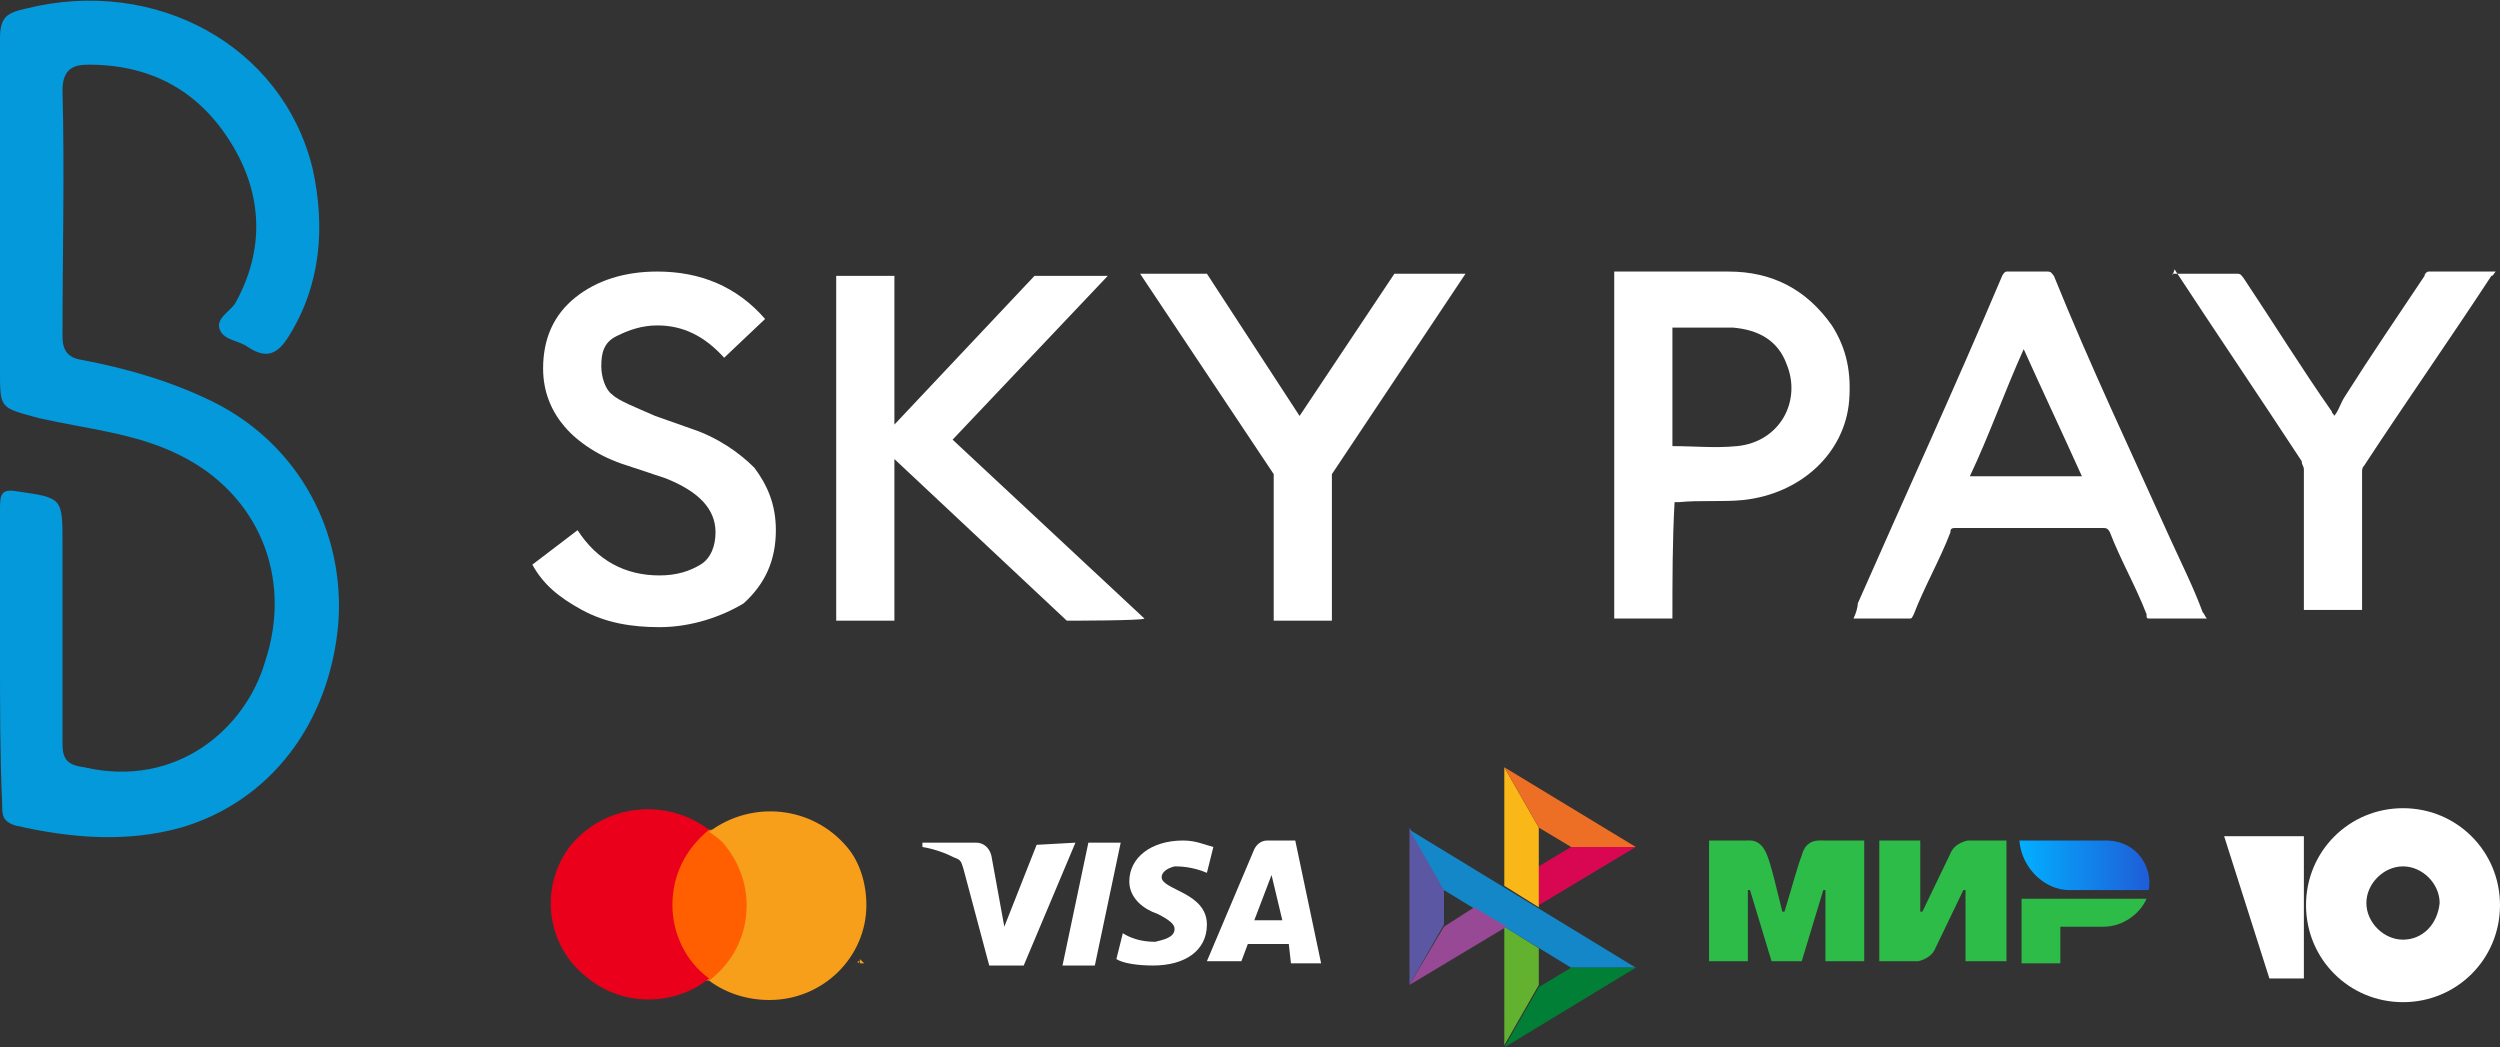 <?xml version="1.0" encoding="utf-8"?>
<!-- Generator: Adobe Illustrator 26.0.1, SVG Export Plug-In . SVG Version: 6.00 Build 0)  -->
<svg version="1.1" id="Layer_1" xmlns="http://www.w3.org/2000/svg" xmlns:xlink="http://www.w3.org/1999/xlink" x="0px" y="0px"
	 viewBox="0 0 116 48.6" style="enable-background:new 0 0 116 48.6;" xml:space="preserve">
<rect x="0" y="0" width="116" height="48.6" fill="#333333" stroke="none"/>
<style type="text/css">
	.st0{fill:#FFFFFF;}
	.st1{fill:#0499DB;}
	.st2{fill:#FF5F00;}
	.st3{fill:#EB001B;}
	.st4{fill:#F79E1B;}
	.st5{fill:#5B57A2;}
	.st6{fill:#D90751;}
	.st7{fill:#FAB718;}
	.st8{fill:#ED6F26;}
	.st9{fill:#63B22F;}
	.st10{fill:#1487C9;}
	.st11{fill:#017F36;}
	.st12{fill:#984995;}
	.st13{fill-rule:evenodd;clip-rule:evenodd;fill:#2EBC48;}
	.st14{fill-rule:evenodd;clip-rule:evenodd;fill:url(#path24_00000017510763216804472010000017384590010771580094_);}
</style>
<path class="st0" d="M30.6,29.1c-1.3,0-2.5-0.2-3.6-0.8s-1.8-1.2-2.3-2.1l2.1-1.6c0.9,1.4,2.2,2.1,3.8,2.1c0.8,0,1.4-0.2,1.9-0.5
	c0.5-0.3,0.7-0.9,0.7-1.5c0-1.1-0.8-1.9-2.3-2.5l-1.8-0.6c-1.3-0.4-2.3-1.1-2.9-1.8c-0.6-0.7-1-1.6-1-2.7c0-1.4,0.5-2.5,1.5-3.3
	s2.3-1.2,3.8-1.2c2,0,3.7,0.7,5,2.2l-1.9,1.8c-0.9-1-1.9-1.5-3.1-1.5c-0.7,0-1.3,0.2-1.9,0.5s-0.7,0.8-0.7,1.4
	c0,0.5,0.2,1.1,0.5,1.3c0.3,0.3,1.1,0.6,2,1l1.7,0.6c1.2,0.4,2.2,1.1,2.9,1.8c0.6,0.8,1,1.7,1,2.9c0,1.4-0.5,2.5-1.5,3.4
	C33.5,28.6,32.1,29.1,30.6,29.1z"/>
<path class="st0" d="M49.5,28.8l-8-7.5v7.5h-2.7V12.8h2.7v6.9l6.5-6.9h3.4l-7.2,7.6l8.9,8.3C53.1,28.8,49.5,28.8,49.5,28.8z"/>
<path class="st0" d="M59.1,28.8V22l-6.2-9.3H56l4.3,6.6l4.4-6.6H68L61.8,22v6.8H59.1z"/>
<path class="st1" d="M0,30.4c0-2.3,0-4.6,0-6.9c0-0.7,0.2-0.8,0.8-0.7c2.1,0.3,2.1,0.3,2.1,2.4c0,3.1,0,6.2,0,9.3c0,0.7,0.2,1,1,1.1
	c4.3,1,7.5-1.8,8.4-4.9c1.3-3.9-0.3-7.8-4-9.6c-2-1-4.3-1.2-6.5-1.7c-1.8-0.5-1.8-0.4-1.8-2.2c0-5.1,0-10.2,0-15.4
	c0-1,0.3-1.2,1.2-1.4c6-1.5,11.9,1.7,13.3,7.4c0.6,2.7,0.4,5.4-1.1,7.8c-0.5,0.8-1,1.1-1.9,0.5c-0.4-0.3-1.1-0.3-1.3-0.8
	s0.4-0.8,0.7-1.2c1.4-2.5,1.3-5.1-0.2-7.5S7,3,4.1,3C3.4,3,2.9,3.2,2.9,4.2c0.1,3.8,0,7.6,0,11.4c0,0.6,0.2,1,0.9,1.1
	c2.1,0.4,4.2,1,6.2,2c3.9,2,6,6,5.7,10.2c-0.4,4.7-3.2,8.3-7.3,9.5c-2.5,0.7-5.1,0.5-7.7-0.1c-0.6-0.2-0.6-0.5-0.6-1
	C0,35.1,0,32.7,0,30.4z"/>
<g>
	<path class="st0" d="M102.4,28.7c-0.5,0-1.1,0-1.5,0c-0.3,0-0.7,0-1.1,0c-0.2,0-0.2,0-0.2-0.2c-0.5-1.3-1.2-2.5-1.7-3.8
		c-0.1-0.2-0.2-0.2-0.3-0.2c-2.3,0-4.6,0-6.9,0c-0.2,0-0.2,0.1-0.2,0.2c-0.5,1.3-1.2,2.5-1.7,3.8c-0.1,0.2-0.1,0.2-0.2,0.2
		c-0.9,0-1.7,0-2.6,0c0.1-0.2,0.2-0.5,0.2-0.7c2.2-5,4.5-10,6.7-15.2c0.1-0.2,0.2-0.2,0.2-0.2c0.6,0,1.2,0,1.9,0
		c0.2,0,0.2,0.1,0.3,0.2C97,17,98.9,21,100.7,25c0.5,1.1,1.1,2.3,1.5,3.4C102.3,28.5,102.3,28.6,102.4,28.7z M91.4,22.1
		c1.8,0,3.5,0,5.2,0c-0.9-2-1.8-3.9-2.7-5.9C93,18.2,92.3,20.2,91.4,22.1z"/>
	<path class="st0" d="M77.6,28.7c-0.9,0-1.8,0-2.7,0c0-5.3,0-10.7,0-16.1c0.1,0,0.2,0,0.2,0c1.7,0,3.4,0,5.1,0c2,0,3.6,0.8,4.8,2.5
		c0.7,1.1,0.9,2.2,0.8,3.5c-0.2,2.4-2.2,4.3-4.9,4.6c-1,0.1-2,0-3,0.1c-0.1,0-0.2,0-0.2,0C77.6,25.1,77.6,26.9,77.6,28.7z
		 M77.6,15.2c0,1.8,0,3.7,0,5.5c1,0,2,0.1,3,0c2-0.2,3-2.1,2.3-3.8c-0.4-1.1-1.3-1.6-2.5-1.7C79.6,15.2,78.6,15.2,77.6,15.2
		C77.7,15.2,77.6,15.2,77.6,15.2z"/>
	<path class="st0" d="M100.8,12.7c0.5,0,1.1,0,1.6,0c0.4,0,0.9,0,1.4,0c0.2,0,0.2,0.1,0.3,0.2c1.4,2.1,2.7,4.2,4.1,6.2
		c0,0.1,0.1,0.1,0.1,0.2c0.2-0.2,0.3-0.6,0.5-0.9c1.2-1.9,2.5-3.8,3.7-5.6c0-0.1,0.1-0.2,0.2-0.2c1,0,2,0,3.1,0
		c-0.1,0.1-0.1,0.2-0.2,0.2c-1.9,2.9-4,5.9-5.9,8.8c-0.1,0.1-0.1,0.2-0.1,0.3c0,2.1,0,4.2,0,6.2c0,0.1,0,0.2,0,0.2
		c-0.9,0-1.8,0-2.7,0c0-0.1,0-0.2,0-0.2c0-2.1,0-4.2,0-6.3c0-0.2-0.1-0.2-0.1-0.4c-1.9-2.9-4-6-5.9-8.9
		C100.8,12.8,100.8,12.8,100.8,12.7z"/>
</g>
<g>
	<path class="st0" d="M111.5,37.5c-2.5,0-4.5,2-4.5,4.5c0,2.5,2,4.5,4.5,4.5s4.5-2,4.5-4.5C116,39.5,114,37.5,111.5,37.5z
		 M111.5,43.6c-0.9,0-1.7-0.8-1.7-1.7c0-0.9,0.8-1.7,1.7-1.7s1.7,0.8,1.7,1.7C113.1,42.9,112.4,43.6,111.5,43.6z"/>
	<path class="st0" d="M106.9,38.8v6.6h-1.6l-2.1-6.6H106.9z"/>
</g>
<g>
	<g>
		<rect x="30.9" y="38.5" class="st2" width="4" height="7"/>
		<path class="st3" d="M31.2,42c0-1.4,0.6-2.6,1.7-3.5c-2-1.5-4.8-1.2-6.4,0.7c-1.5,1.9-1.2,4.7,0.8,6.2c1.6,1.3,4,1.3,5.6,0
			C31.8,44.6,31.2,43.3,31.2,42z"/>
		<path class="st4" d="M40.2,42c0,2.4-2,4.4-4.5,4.4c-1,0-2-0.3-2.8-0.9c2-1.5,2.3-4.3,0.8-6.2c-0.2-0.3-0.5-0.5-0.8-0.7
			c2-1.5,4.8-1.2,6.4,0.7C39.9,40,40.2,41,40.2,42L40.2,42z"/>
		<path class="st4" d="M39.8,44.7v-0.1h0.1v0h-0.1v0h0.1L39.8,44.7L39.8,44.7z M40.1,44.7v-0.2h0L40.1,44.7l-0.2-0.2h0v0.2h0v-0.1
			l0,0.1L40.1,44.7l0-0.1L40.1,44.7L40.1,44.7L40.1,44.7L40.1,44.7z"/>
	</g>
</g>
<g>
	<path class="st0" d="M52,39.1l-1.2,5.7h-1.5l1.2-5.7H52z M58.2,42.7l0.8-2.1l0.5,2.1H58.2z M59.9,44.7h1.4l-1.2-5.7h-1.3
		c-0.3,0-0.5,0.2-0.6,0.4l-2.2,5.2h1.6l0.3-0.8h1.9L59.9,44.7z M56,42.9c0-1.5-2.1-1.6-2.1-2.2c0-0.2,0.2-0.4,0.6-0.5
		c0.2,0,0.8,0,1.5,0.3l0.3-1.2c-0.4-0.1-0.8-0.3-1.4-0.3c-1.5,0-2.5,0.8-2.5,1.9c0,0.8,0.7,1.3,1.3,1.5c0.6,0.3,0.8,0.5,0.8,0.7
		c0,0.4-0.5,0.5-0.9,0.6c-0.7,0-1.2-0.2-1.5-0.4l-0.3,1.2c0.3,0.2,1,0.3,1.7,0.3C55,44.8,56,44.1,56,42.9 M49.9,39.1l-2.4,5.7h-1.6
		l-1.2-4.5c-0.1-0.3-0.1-0.4-0.4-0.5c-0.4-0.2-0.9-0.4-1.5-0.5l0-0.2h2.5c0.3,0,0.6,0.2,0.7,0.6l0.6,3.3l1.5-3.8L49.9,39.1
		L49.9,39.1z"/>
</g>
<g>
	<path id="path66_00000145743893280985754510000003512578312482519436_" class="st5" d="M65.4,38.4l1.6,2.8v1.7l-1.6,2.8L65.4,38.4z
		"/>
	<path id="path68_00000114757533857033544560000004313820610276808346_" class="st6" d="M71.4,40.2l1.5-0.9l3,0L71.4,42
		C71.4,42,71.4,40.2,71.4,40.2z"/>
	<path id="path70_00000099643669517121510310000003719578788419551112_" class="st7" d="M71.4,38.4l0,3.7l-1.6-1v-5.5L71.4,38.4
		L71.4,38.4z"/>
	<path id="path72_00000084523393953174112800000004976331265172283815_" class="st8" d="M75.9,39.3l-3,0l-1.5-0.9l-1.6-2.8
		L75.9,39.3L75.9,39.3z"/>
	<path id="path74_00000168822618246388298010000003539219813111358595_" class="st9" d="M71.4,45.7V44L69.8,43l0,5.5L71.4,45.7z"/>
	<path id="path76_00000016791238859482196440000015786791960088886671_" class="st10" d="M72.9,44.9l-5.9-3.6l-1.6-2.8l10.5,6.4
		L72.9,44.9L72.9,44.9z"/>
	<path id="path78_00000020367276166121835590000006448475214774324365_" class="st11" d="M69.8,48.6l1.6-2.8l1.5-0.9l3,0L69.8,48.6z
		"/>
	<path id="path80_00000164486998029261643650000007681411640350545589_" class="st12" d="M65.4,45.7l4.5-2.7l-1.5-0.9l-1.4,0.9
		L65.4,45.7z"/>
</g>
<path id="Combined-Shape_00000172438045577774783090000015948214995768578699_" class="st13" d="M81,39c0.2,0,0.7-0.1,1,0.7
	c0.2,0.5,0.4,1.4,0.7,2.6l0,0h0.1c0.4-1.3,0.6-2.1,0.8-2.6c0.2-0.8,0.8-0.7,1.1-0.7l1.8,0v5.6h-1.8v-3.3h-0.1l-1,3.3h-1.4l-1-3.3
	h-0.1v3.3h-1.8V39L81,39z M89.1,39v3.3h0.1l1.3-2.7c0.2-0.5,0.8-0.6,0.8-0.6l0,0h1.8v5.6h-1.9v-3.3h-0.1L89.8,44
	c-0.2,0.5-0.8,0.6-0.8,0.6h-1.8V39H89.1z M99.6,41.7c-0.3,0.7-1.1,1.3-2,1.3l0,0h-2v1.7h-1.8v-3H99.6z"/>
<linearGradient id="path24_00000062870805176566519780000008076619101316120707_" gradientUnits="userSpaceOnUse" x1="-238.432" y1="433.503" x2="-238.491" y2="433.503" gradientTransform="matrix(102.671 0 0 -39.669 24579.721 17236.99)">
	<stop  offset="0" style="stop-color:#1F5CD7"/>
	<stop  offset="1" style="stop-color:#02AEFF"/>
</linearGradient>
<path id="path24_00000079461186221223958460000003337731047992896386_" style="fill-rule:evenodd;clip-rule:evenodd;fill:url(#path24_00000062870805176566519780000008076619101316120707_);" d="
	M97.7,39h-4c0.1,1.3,1.2,2.3,2.3,2.3h3.7C99.9,40.3,99.2,39,97.7,39z"/>
</svg>
